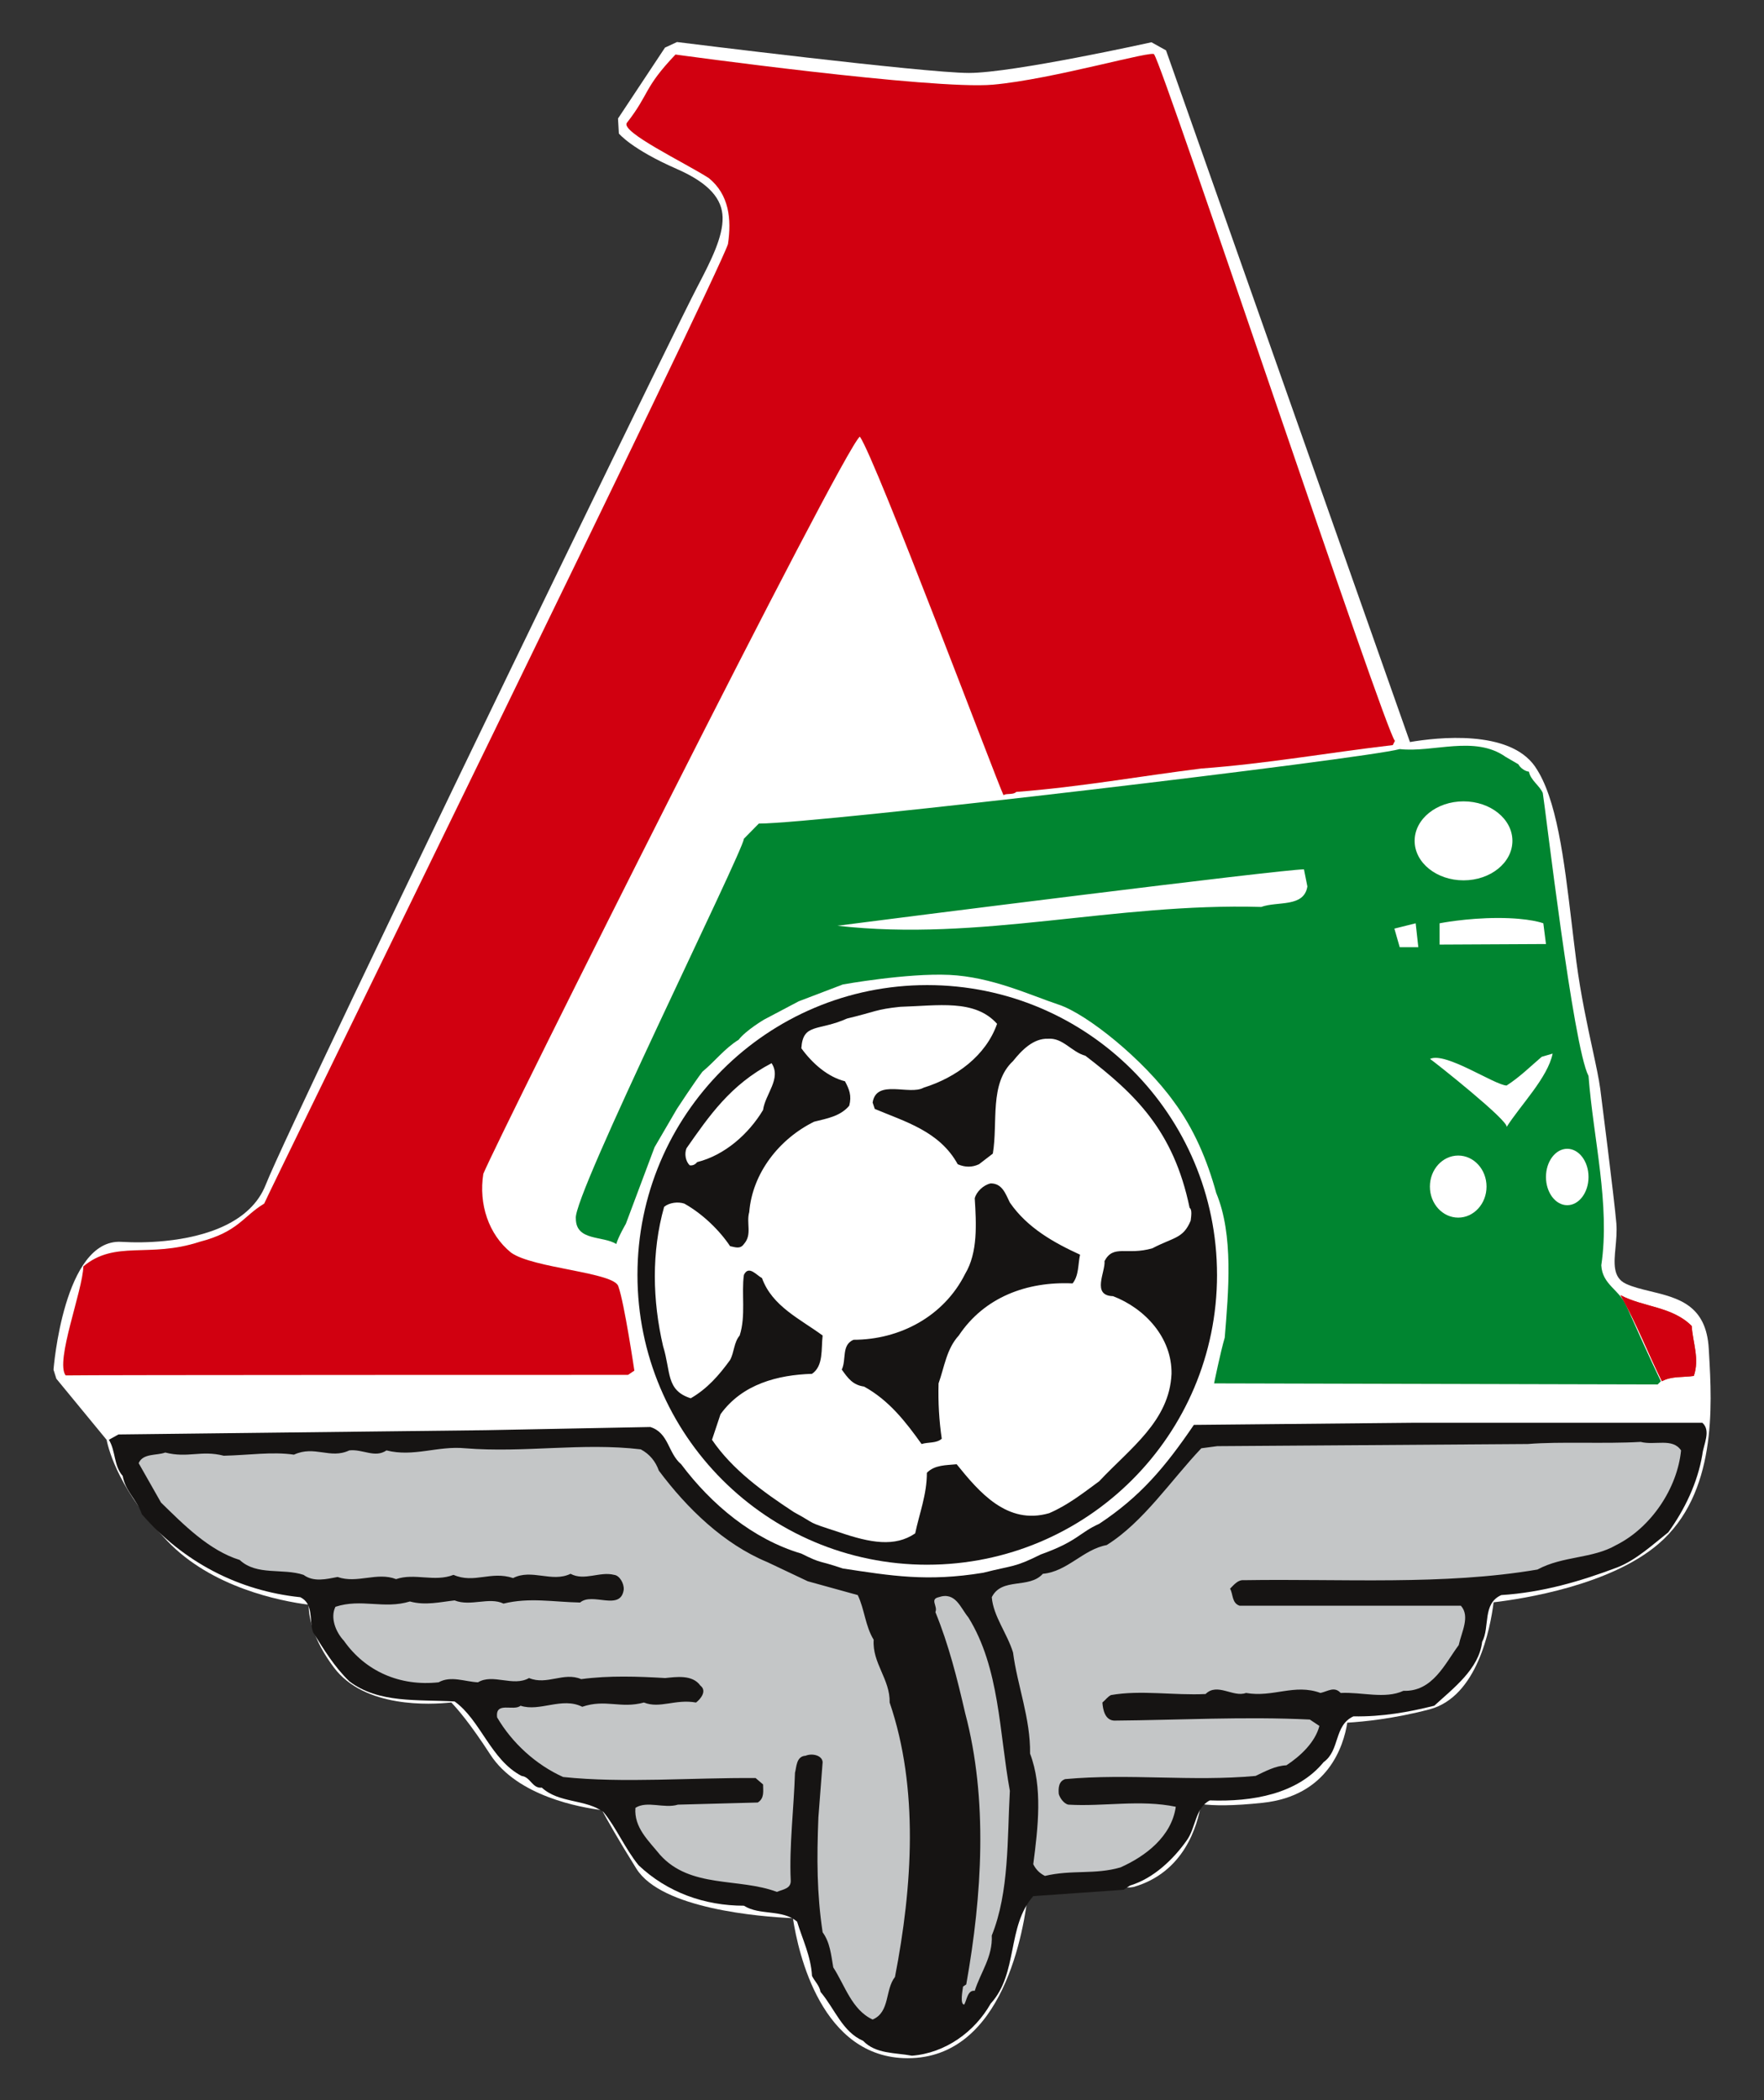 <?xml version="1.0" encoding="UTF-8" standalone="no"?>
<!DOCTYPE svg PUBLIC "-//W3C//DTD SVG 1.0//EN" "http://www.w3.org/TR/2001/REC-SVG-20010904/DTD/svg10.dtd">
<!-- Created with Inkscape (http://www.inkscape.org/) by Steadfast-->
<svg
   xmlns:svg="http://www.w3.org/2000/svg"
   xmlns="http://www.w3.org/2000/svg"
   version="1.0"
   width="420"
   height="500"
   id="svg2211">
  <rect width="100%" height="100%" fill="#333333" stroke="none"/>
  <defs
     id="defs2213" />
  <g
     transform="translate(-229.712,-142.52)"
     id="layer1">
    <g
       transform="matrix(2.185,0,0,2.185,-259.47,-158.879)"
       id="g2404">
      <g
         transform="matrix(1.25,0,0,1.25,229.712,142.52)"
         id="g8"
         style="fill:#ffffff;fill-rule:nonzero;stroke:none;stroke-width:1;stroke-linecap:butt;stroke-linejoin:miter;stroke-dasharray:none">
        <path
           d="M 54.355,0 C 54.416,0.008 75.921,2.695 79.799,2.695 C 83.639,2.695 95.678,0.029 95.713,0.021 C 95.713,0.021 96.984,0.726 96.984,0.726 C 96.984,0.726 118.248,61.019 118.248,61.019 C 120.653,60.61 126.897,59.913 129.151,63.152 C 129.151,63.152 129.151,63.157 129.151,63.157 C 129.151,63.157 129.154,63.161 129.154,63.161 C 131.042,65.883 131.683,71.257 132.338,76.751 C 132.487,77.998 132.636,79.25 132.754,80.155 C 132.754,80.155 132.756,80.166 132.756,80.166 C 133.136,83.048 133.707,85.683 134.162,87.79 C 134.462,89.176 134.713,90.336 134.842,91.278 C 134.842,91.278 134.842,91.287 134.842,91.287 C 134.845,91.315 136.059,100.809 136.242,102.983 C 136.242,102.983 136.242,102.991 136.242,102.991 C 136.242,102.991 136.242,102.996 136.242,102.996 C 136.297,103.69 136.23,104.401 136.165,105.107 C 136.04,106.414 135.917,107.695 137.064,108.237 C 137.064,108.237 137.066,108.24 137.066,108.24 C 137.066,108.24 137.07,108.24 137.07,108.24 C 137.677,108.525 138.41,108.702 139.137,108.878 C 141.629,109.479 144.083,110.07 144.296,113.909 C 144.296,113.909 144.323,114.376 144.323,114.376 C 144.579,118.837 145.02,126.538 139.915,130.914 C 135.703,134.525 128.149,135.7 125.541,136.008 C 125.249,138.326 124.103,144.248 119.951,145.34 C 116.832,146.161 114.16,146.419 112.784,146.501 C 112.463,148.535 111.111,152.874 105.415,153.484 C 102.829,153.761 101.137,153.745 100.032,153.593 C 99.734,155.446 98.578,159.551 94.148,160.822 C 94.148,160.822 93.877,160.86 93.877,160.86 C 93.877,160.86 84.983,161.111 84.983,161.111 C 84.621,164.573 82.811,175.748 74.467,175.748 C 66.941,175.748 64.921,166.58 64.458,163.543 C 61.573,163.412 53.004,162.732 50.816,159.232 C 49.202,156.649 48.245,154.933 47.809,154.122 C 45.958,153.895 40.437,152.925 38.079,149.281 C 36.347,146.604 35.204,145.286 34.677,144.738 C 32.868,144.936 27.111,145.247 24.444,141.691 C 22.648,139.296 22.25,137.405 22.242,136.217 C 19.745,135.893 13.785,134.718 9.921,130.663 C 5.826,126.364 4.845,122.906 4.629,121.844 C 4.629,121.844 0.249,116.519 0.249,116.519 C 0.249,116.519 0,115.733 0,115.733 C 0.003,115.7 0.886,104.291 5.912,104.587 C 5.912,104.587 5.923,104.588 5.923,104.588 C 6.465,104.619 7.064,104.636 7.691,104.626 C 7.691,104.626 7.695,104.626 7.695,104.626 C 8.329,104.616 9.016,104.58 9.733,104.507 C 13.212,104.155 17.197,102.94 18.503,99.603 C 18.503,99.603 18.504,99.601 18.504,99.601 C 18.797,98.853 19.705,96.854 21.058,93.957 C 22.525,90.812 24.282,87.099 26.198,83.078 C 36.663,61.125 54.256,24.911 56.109,21.371 C 57.314,19.07 58.371,16.984 58.328,15.279 C 58.289,13.735 57.244,12.336 54.324,11.059 C 50.376,9.331 49.287,7.977 49.284,7.972 C 49.284,7.972 49.211,6.667 49.211,6.667 C 49.211,6.667 53.307,0.485 53.307,0.485 C 53.307,0.485 54.355,0 54.355,0 z"
           id="path10" />
      </g>
      <g
         transform="matrix(1.25,0,0,1.25,229.874,143.302)"
         id="g12"
         style="fill:#d10010;fill-rule:evenodd;stroke:none;stroke-width:1;stroke-linecap:butt;stroke-linejoin:miter;stroke-dasharray:none">
        <path
           d="M 95.821,0.464 C 96.655,1.577 115.974,59.549 116.808,60.291 C 116.808,60.291 116.622,60.661 116.622,60.661 C 111.059,61.311 105.634,62.284 99.932,62.701 C 94.693,63.351 89.314,64.324 83.797,64.741 C 83.519,65.02 83.008,64.834 82.684,65.02 C 82.081,63.768 71.603,35.856 70.165,33.77 C 68.728,34.79 38.962,94.183 37.339,98.031 C 36.922,100.674 37.803,103.316 39.75,104.894 C 41.651,106.284 48.837,106.608 49.115,107.86 C 49.626,109.251 50.507,115.187 50.507,115.187 C 50.507,115.187 49.95,115.558 49.95,115.558 C 49.95,115.558 2.179,115.558 0.927,115.604 C 0,114.352 2.427,108.186 2.473,106.099 C 5.255,103.78 8.191,105.403 12.58,103.966 C 15.995,103.085 16.383,101.74 18.236,100.628 C 18.607,99.7 57.739,19.907 58.667,16.985 C 58.991,14.807 58.76,12.674 56.998,11.236 C 54.911,9.893 49.255,7.203 49.857,6.414 C 51.852,3.864 51.279,3.416 54.092,0.464 C 54.092,0.464 76.502,3.556 81.756,3.092 C 87.011,2.628 95.913,0 95.821,0.464 z"
           id="path14" />
      </g>
      <g
         transform="matrix(1.25,0,0,1.25,286.226,218.027)"
         id="g16"
         style="fill:#008530;fill-rule:evenodd;stroke:none;stroke-width:1;stroke-linecap:butt;stroke-linejoin:miter;stroke-dasharray:none">
        <path
           d="M 82.483,2.55 C 82.668,2.874 83.039,3.152 83.411,3.199 C 83.549,3.941 84.337,4.405 84.616,5.054 C 84.848,6.398 87.258,27.17 88.603,29.72 C 89.02,35.191 90.504,40.941 89.716,46.226 C 89.808,47.942 91.338,48.359 91.941,49.842 C 92.914,52.022 93.888,54.201 94.909,56.333 C 94.909,56.333 94.631,56.612 94.631,56.612 C 94.631,56.612 55.962,56.519 55.962,56.519 C 55.962,56.519 56.519,53.784 56.89,52.532 C 57.214,48.544 57.678,43.583 56.148,39.92 C 55.36,37.046 54.201,34.311 52.439,31.946 C 49.842,28.329 44.928,24.342 42.423,23.507 C 39.92,22.673 36.567,21.08 32.872,20.911 C 29.179,20.74 23.6,21.745 23.6,21.745 C 23.6,21.745 19.751,23.214 19.751,23.214 C 19.751,23.214 16.737,24.805 16.737,24.805 C 16.737,24.805 15.161,25.732 14.513,26.567 C 13.307,27.309 12.472,28.422 11.359,29.349 C 10.617,30.322 9.134,32.594 9.134,32.594 C 9.134,32.594 7.186,35.933 7.186,35.933 C 7.186,35.933 4.683,42.61 4.683,42.61 C 4.683,42.61 4.033,43.722 3.849,44.371 C 2.688,43.63 0.324,44.139 0.324,42.146 C 0,40.245 14.837,10.293 14.976,9.041 C 14.976,9.041 16.274,7.72 16.274,7.72 C 21.514,7.72 69.176,2.063 72.144,1.228 C 75.065,1.553 78.681,0 81.37,1.901 C 81.37,1.901 82.483,2.55 82.483,2.55 z M 85.473,27.773 C 85.056,29.858 82.668,32.27 81.462,34.171 C 81.695,33.661 75.204,28.515 74.787,28.235 C 76.131,27.588 80.396,30.508 81.462,30.555 C 82.621,29.812 83.595,28.839 84.523,28.051 C 84.523,28.051 85.473,27.773 85.473,27.773 z M 77.707,12.669 C 80.061,12.669 81.969,11.128 81.969,9.227 C 81.969,7.325 80.061,5.784 77.707,5.784 C 75.354,5.784 73.445,7.325 73.445,9.227 C 73.445,11.128 75.354,12.669 77.707,12.669 z M 71.68,16.877 C 71.68,16.877 73.535,16.413 73.535,16.413 C 73.535,16.413 73.766,18.499 73.766,18.499 C 73.766,18.499 72.144,18.499 72.144,18.499 C 72.144,18.499 71.68,16.877 71.68,16.877 z M 75.621,18.268 C 75.621,18.268 75.621,16.413 75.621,16.413 C 75.621,16.413 77.939,15.95 80.721,15.95 C 83.502,15.95 84.663,16.413 84.663,16.413 C 84.663,16.413 84.894,18.221 84.894,18.221 C 84.894,18.221 75.621,18.268 75.621,18.268 z M 64.095,13.201 C 63.797,15.062 61.488,14.467 60.073,14.988 C 47.187,14.616 35.566,18.042 23.126,16.627 C 27.67,16.031 61.861,11.711 63.797,11.711 C 63.797,11.711 64.095,13.201 64.095,13.201 z M 86.748,40.987 C 87.772,40.987 88.603,39.886 88.603,38.528 C 88.603,37.169 87.772,36.069 86.748,36.069 C 85.724,36.069 84.894,37.169 84.894,38.528 C 84.894,39.886 85.724,40.987 86.748,40.987 z M 77.244,42.069 C 78.607,42.069 79.712,40.858 79.712,39.365 C 79.712,37.87 78.607,36.659 77.244,36.659 C 75.88,36.659 74.775,37.87 74.775,39.365 C 74.775,40.858 75.88,42.069 77.244,42.069 z"
           id="path18" />
      </g>
      <g
         transform="matrix(1.25,0,0,1.25,331.953,294.587)"
         id="g20"
         style="fill:#c4c6c7;fill-rule:evenodd;stroke:none;stroke-width:1;stroke-linecap:butt;stroke-linejoin:miter;stroke-dasharray:none">
        <path
           d="M 60.088,1.113 C 59.764,4.405 57.492,7.835 54.432,9.366 C 52.346,10.572 49.795,10.293 47.57,11.498 C 39.41,12.889 30.554,12.287 21.977,12.426 C 21.467,12.379 21.143,12.796 20.772,13.167 C 21.05,13.631 20.911,14.42 21.606,14.652 C 28.143,14.652 34.496,14.652 40.894,14.652 C 41.728,15.578 40.94,16.969 40.708,18.082 C 39.502,19.705 38.436,22.162 35.886,22.07 C 34.263,22.812 32.269,22.162 30.414,22.255 C 29.859,21.653 29.302,22.116 28.654,22.255 C 26.381,21.42 24.527,22.672 22.163,22.255 C 21.05,22.672 19.659,21.327 18.639,22.348 C 15.95,22.488 12.982,21.977 10.385,22.441 C 10.061,22.626 9.968,22.812 9.644,23.09 C 9.69,23.739 9.875,24.619 10.664,24.666 C 16.367,24.619 22.07,24.295 27.726,24.574 C 27.726,24.574 28.561,25.13 28.561,25.13 C 28.189,26.567 26.891,27.773 25.686,28.561 C 24.712,28.607 23.878,29.071 22.997,29.488 C 17.433,29.998 12.009,29.256 6.399,29.766 C 5.841,29.952 5.795,30.508 5.841,31.065 C 5.935,31.389 6.259,31.899 6.677,31.992 C 9.737,32.177 12.936,31.529 16.042,32.177 C 15.671,34.774 13.4,36.49 11.22,37.462 C 8.996,38.112 6.955,37.648 4.636,38.204 C 4.172,37.973 3.849,37.648 3.617,37.185 C 4.034,33.986 4.451,30.461 3.338,27.541 C 3.385,24.481 2.226,21.607 1.855,18.732 C 1.344,17.062 0.139,15.578 0,13.91 C 0.881,12.147 3.246,13.214 4.451,11.869 C 6.583,11.684 7.975,9.737 10.015,9.366 C 13.213,7.372 15.624,3.709 18.268,0.927 C 18.268,0.927 19.659,0.742 19.659,0.742 C 19.659,0.742 46.735,0.556 46.735,0.556 C 49.518,0.325 53.457,0.556 56.565,0.371 C 57.817,0.696 59.346,0 60.088,1.113 z"
           id="path22" />
      </g>
      <g
         transform="matrix(1.25,0,0,1.25,238.992,295.108)"
         id="g24"
         style="fill:#c4c6c7;fill-rule:evenodd;stroke:none;stroke-width:1;stroke-linecap:butt;stroke-linejoin:miter;stroke-dasharray:none">
        <path
           d="M 45.345,2.457 C 47.802,5.749 51.001,8.856 54.803,10.433 C 54.803,10.433 58.327,12.102 58.327,12.102 C 58.327,12.102 62.685,13.307 62.685,13.307 C 63.287,14.559 63.334,15.996 64.075,17.202 C 63.937,19.243 65.513,20.633 65.467,22.673 C 68.017,30.138 67.461,38.715 65.93,46.597 C 65.05,47.71 65.513,49.658 63.983,50.306 C 62.175,49.471 61.572,47.339 60.552,45.762 C 60.366,44.696 60.274,43.583 59.625,42.702 C 59.114,39.318 59.114,36.258 59.254,32.688 C 59.254,32.688 59.625,27.866 59.625,27.866 C 59.578,27.263 58.697,27.077 58.141,27.31 C 57.307,27.356 57.352,28.329 57.214,28.793 C 57.121,31.806 56.704,35.238 56.843,38.159 C 56.889,38.901 56.194,38.947 55.637,39.179 C 52.3,37.927 48.08,38.901 45.438,35.933 C 44.464,34.728 43.165,33.569 43.305,31.853 C 44.324,31.204 45.809,31.946 47.014,31.575 C 47.014,31.575 53.968,31.389 53.968,31.389 C 54.571,31.019 54.432,30.369 54.432,29.813 C 54.432,29.813 53.783,29.257 53.783,29.257 C 48.219,29.21 42.237,29.72 36.999,29.164 C 34.634,28.097 32.548,26.197 31.25,23.971 C 31.064,22.534 32.687,23.461 33.29,22.951 C 34.959,23.507 36.906,22.162 38.668,23.044 C 40.708,22.348 42.006,23.229 44.046,22.673 C 45.438,23.229 46.781,22.348 48.59,22.673 C 49.008,22.348 49.563,21.653 48.96,21.19 C 48.266,20.215 46.828,20.448 45.9,20.539 C 43.536,20.401 41.032,20.308 38.575,20.633 C 37.045,19.984 35.607,21.19 34.031,20.539 C 32.641,21.328 30.879,20.122 29.58,20.91 C 28.468,20.865 27.216,20.308 26.149,20.91 C 22.765,21.282 19.751,19.937 17.896,17.294 C 17.155,16.506 16.69,15.254 17.155,14.327 C 19.427,13.585 21.374,14.559 23.645,13.864 C 24.99,14.235 26.288,13.91 27.54,13.771 C 28.932,14.327 30.554,13.447 31.806,14.049 C 34.078,13.493 36.118,13.91 38.482,13.956 C 39.549,13.029 42.006,14.744 42.284,12.843 C 42.331,12.287 41.913,11.592 41.45,11.545 C 40.198,11.22 38.853,12.102 37.648,11.452 C 36.025,12.241 34.264,10.989 32.641,11.824 C 30.693,11.174 29.256,12.333 27.447,11.545 C 25.778,12.195 24.062,11.36 22.44,11.916 C 20.771,11.267 19.056,12.333 17.34,11.73 C 16.366,11.916 15.253,12.195 14.373,11.545 C 12.564,10.943 10.293,11.638 8.81,10.247 C 6.12,9.412 3.894,7.141 1.947,5.24 C 1.947,5.24 0,1.809 0,1.809 C 0.371,0.928 1.575,1.16 2.317,0.881 C 4.311,1.392 5.425,0.65 7.418,1.16 C 9.598,1.113 11.638,0.788 13.538,1.067 C 15.347,0.232 16.69,1.484 18.359,0.696 C 19.52,0.557 20.586,1.392 21.605,0.696 C 23.971,1.298 26.057,0.279 28.468,0.51 C 33.614,0.928 38.668,0 43.769,0.604 C 44.557,1.021 45.066,1.669 45.345,2.457 z"
           id="path26" />
      </g>
      <g
         transform="matrix(1.25,0,0,1.25,325.173,311.337)"
         id="g28"
         style="fill:#c4c6c7;fill-rule:evenodd;stroke:none;stroke-width:1;stroke-linecap:butt;stroke-linejoin:miter;stroke-dasharray:none">
        <path
           d="M 3.384,2.271 C 6.12,6.677 6.073,12.333 7.001,17.386 C 6.768,21.559 6.954,26.196 5.424,29.998 C 5.516,31.852 4.451,33.197 3.94,34.819 C 3.292,34.727 3.245,35.7 3.013,36.024 C 2.642,35.978 2.874,34.819 2.921,34.449 C 2.921,34.449 3.199,34.263 3.199,34.263 C 4.589,26.473 5.099,18.129 3.106,10.617 C 2.41,7.603 1.669,4.636 0.509,1.807 C 0.741,1.298 0,0.695 0.787,0.51 C 2.271,0 2.688,1.437 3.384,2.271 z"
           id="path30" />
      </g>
      <g
         transform="matrix(1.25,0,0,1.25,400.457,279.056)"
         id="g32"
         style="fill:#e52d20;fill-rule:evenodd;stroke:none;stroke-width:1;stroke-linecap:butt;stroke-linejoin:miter;stroke-dasharray:none">
        <path
           d="M 6.212,2.689 C 6.306,4.126 6.908,5.563 6.398,7.046 C 5.471,7.186 4.45,7.046 3.616,7.51 C 2.457,5.192 1.391,2.411 0,0 C 1.993,1.066 4.498,0.973 6.212,2.689 z"
           id="path34" />
      </g>
      <g
         transform="matrix(1.25,0,0,1.25,293.342,245.274)"
         id="g36"
         style="fill:#161413;fill-rule:nonzero;stroke:none;stroke-width:1;stroke-linecap:butt;stroke-linejoin:miter;stroke-dasharray:none">
        <path
           d="M 25.262,50.528 C 18.286,50.526 11.97,47.698 7.399,43.127 C 2.829,38.557 0.002,32.241 0.002,25.265 C 0.002,25.265 0,25.265 0,25.265 C 0,25.265 0,25.263 0,25.263 C 0,25.263 0.002,25.263 0.002,25.263 C 0.002,18.285 2.829,11.97 7.399,7.399 C 11.971,2.829 18.285,0.002 25.262,0.002 C 25.262,0.002 25.262,0 25.262,0 C 25.262,0 25.263,0 25.263,0 C 25.263,0 25.263,0.002 25.263,0.002 C 32.241,0.002 38.557,2.829 43.128,7.399 C 47.698,11.97 50.525,18.285 50.526,25.262 C 50.526,25.262 50.527,25.264 50.527,25.264 C 50.525,32.241 47.698,38.558 43.127,43.128 C 38.556,47.698 32.241,50.526 25.264,50.527 C 25.264,50.527 25.262,50.528 25.262,50.528 z"
           id="path38" />
      </g>
      <g
         transform="matrix(1.25,0,0,1.25,235.746,292.965)"
         id="g40"
         style="fill:#161413;fill-rule:evenodd;stroke:none;stroke-width:1;stroke-linecap:butt;stroke-linejoin:miter;stroke-dasharray:none">
        <path
           d="M 138.908,0 C 139.697,0.696 139.001,1.901 138.908,2.782 C 138.491,5.24 137.378,7.557 135.94,9.551 C 134.643,10.571 133.159,11.962 131.49,12.611 C 128.291,13.817 124.999,14.791 121.382,15.022 C 119.713,15.764 120.408,17.804 119.713,19.102 C 119.434,21.466 117.21,23.136 115.54,24.666 C 113.315,25.222 110.997,25.639 108.493,25.593 C 106.777,26.381 107.334,28.56 105.896,29.581 C 103.624,32.363 99.684,33.057 95.974,32.919 C 94.676,33.568 94.769,35.331 93.935,36.443 C 92.822,38.019 91.06,39.734 89.02,40.337 C 89.02,40.337 88.463,40.709 88.463,40.709 C 88.463,40.709 80.582,41.264 80.582,41.264 C 78.263,43.907 79.283,47.988 76.872,50.63 C 75.481,53.087 72.931,54.943 70.011,55.174 C 68.526,54.896 66.857,55.035 65.746,53.875 C 63.938,53.087 63.288,51.094 62.036,49.61 C 61.943,49.054 61.525,48.683 61.294,48.219 C 61.201,46.503 60.46,45.02 59.996,43.491 C 58.697,42.377 56.751,42.98 55.359,42.099 C 51.929,42.099 48.683,40.94 46.18,38.576 C 44.974,37.091 44.232,35.284 43.119,33.939 C 41.543,32.78 39.27,33.197 37.741,31.806 C 36.906,31.899 36.768,30.879 35.978,30.786 C 33.29,29.395 32.409,25.917 30.137,24.294 C 26.938,24.11 23.507,24.481 20.956,22.533 C 19.659,21.282 18.732,19.751 17.804,18.267 C 17.434,17.248 17.896,15.81 16.691,15.208 C 11.313,14.652 6.491,12.148 2.875,7.975 C 2.458,6.722 1.438,5.981 1.206,4.636 C 0.417,3.756 0.603,2.458 0,1.484 C 0,1.484 0.835,1.02 0.835,1.02 C 0.835,1.02 32.826,0.649 32.826,0.649 C 32.826,0.649 47.199,0.371 47.199,0.371 C 48.822,0.881 48.73,2.643 49.888,3.617 C 52.531,7.14 56.148,10.154 60.366,11.406 C 62.222,12.333 61.758,11.947 63.983,12.704 C 68.172,13.337 71.338,13.878 76.223,13.075 C 78.836,12.41 78.913,12.642 81.231,11.483 C 84.476,10.324 84.569,9.597 86.331,8.809 C 89.901,6.445 92.049,3.91 94.584,0.186 C 94.584,0.186 113.871,0 113.871,0 C 113.871,0 138.908,0 138.908,0 z"
           id="path42" />
      </g>
      <g
         transform="matrix(1.25,0,0,1.25,238.992,294.587)"
         id="g44"
         style="fill:#c4c6c7;fill-rule:evenodd;stroke:none;stroke-width:1;stroke-linecap:butt;stroke-linejoin:miter;stroke-dasharray:none">
        <path
           d="M 72.329,15.671 C 75.065,20.077 75.018,25.733 75.946,30.786 C 75.713,34.959 75.899,39.596 74.369,43.398 C 74.461,45.252 73.396,46.597 72.885,48.219 C 72.237,48.127 72.19,49.1 71.958,49.424 C 71.587,49.378 71.819,48.219 71.866,47.849 C 71.866,47.849 72.144,47.663 72.144,47.663 C 73.534,39.873 74.044,31.529 72.051,24.017 C 71.355,21.003 70.614,18.036 69.454,15.207 C 69.686,14.698 68.945,14.095 69.732,13.91 C 71.216,13.4 71.633,14.837 72.329,15.671 z M 45.345,2.874 C 47.802,6.166 51.001,9.273 54.803,10.85 C 54.803,10.85 58.327,12.519 58.327,12.519 C 58.327,12.519 62.685,13.724 62.685,13.724 C 63.287,14.976 63.334,16.413 64.075,17.619 C 63.937,19.66 65.513,21.05 65.467,23.09 C 68.017,30.555 67.461,39.132 65.93,47.014 C 65.05,48.127 65.513,50.075 63.983,50.723 C 62.175,49.888 61.572,47.756 60.552,46.179 C 60.366,45.113 60.274,44 59.625,43.119 C 59.114,39.735 59.114,36.675 59.254,33.105 C 59.254,33.105 59.625,28.283 59.625,28.283 C 59.578,27.68 58.697,27.494 58.141,27.727 C 57.307,27.773 57.352,28.746 57.214,29.21 C 57.121,32.223 56.704,35.655 56.843,38.576 C 56.889,39.318 56.194,39.364 55.637,39.596 C 52.3,38.344 48.08,39.318 45.438,36.35 C 44.464,35.145 43.165,33.986 43.305,32.27 C 44.324,31.621 45.809,32.363 47.014,31.992 C 47.014,31.992 53.968,31.806 53.968,31.806 C 54.571,31.436 54.432,30.786 54.432,30.23 C 54.432,30.23 53.783,29.674 53.783,29.674 C 48.219,29.627 42.237,30.137 36.999,29.581 C 34.634,28.514 32.548,26.614 31.25,24.388 C 31.064,22.951 32.687,23.878 33.29,23.368 C 34.959,23.924 36.906,22.579 38.668,23.461 C 40.708,22.765 42.006,23.646 44.046,23.09 C 45.438,23.646 46.781,22.765 48.59,23.09 C 49.008,22.765 49.563,22.07 48.96,21.607 C 48.266,20.632 46.828,20.865 45.9,20.956 C 43.536,20.818 41.032,20.725 38.575,21.05 C 37.045,20.401 35.607,21.607 34.031,20.956 C 32.641,21.745 30.879,20.539 29.58,21.327 C 28.468,21.282 27.216,20.725 26.149,21.327 C 22.765,21.699 19.751,20.354 17.896,17.711 C 17.155,16.923 16.69,15.671 17.155,14.744 C 19.427,14.002 21.374,14.976 23.645,14.281 C 24.99,14.652 26.288,14.327 27.54,14.188 C 28.932,14.744 30.554,13.864 31.806,14.466 C 34.078,13.91 36.118,14.327 38.482,14.373 C 39.549,13.446 42.006,15.161 42.284,13.26 C 42.331,12.704 41.913,12.009 41.45,11.962 C 40.198,11.637 38.853,12.519 37.648,11.869 C 36.025,12.658 34.264,11.406 32.641,12.241 C 30.693,11.591 29.256,12.75 27.447,11.962 C 25.778,12.612 24.062,11.777 22.44,12.333 C 20.771,11.684 19.056,12.75 17.34,12.147 C 16.366,12.333 15.253,12.612 14.373,11.962 C 12.564,11.36 10.293,12.055 8.81,10.664 C 6.12,9.829 3.894,7.558 1.947,5.657 C 1.947,5.657 0,2.226 0,2.226 C 0.371,1.345 1.575,1.577 2.317,1.298 C 4.311,1.809 5.425,1.067 7.418,1.577 C 9.598,1.53 11.638,1.205 13.538,1.484 C 15.347,0.649 16.69,1.901 18.359,1.113 C 19.52,0.974 20.586,1.809 21.605,1.113 C 23.971,1.715 26.057,0.696 28.468,0.927 C 33.614,1.345 38.668,0.417 43.769,1.021 C 44.557,1.438 45.066,2.086 45.345,2.874 z M 134.457,1.113 C 134.133,4.405 131.861,7.835 128.801,9.366 C 126.715,10.572 124.164,10.293 121.939,11.498 C 113.779,12.889 104.923,12.287 96.346,12.426 C 95.836,12.379 95.512,12.796 95.141,13.167 C 95.419,13.631 95.28,14.42 95.975,14.652 C 102.512,14.652 108.865,14.652 115.263,14.652 C 116.097,15.578 115.309,16.969 115.077,18.082 C 113.871,19.705 112.805,22.162 110.255,22.07 C 108.632,22.812 106.638,22.162 104.783,22.255 C 104.228,21.653 103.671,22.116 103.023,22.255 C 100.75,21.42 98.896,22.672 96.532,22.255 C 95.419,22.672 94.028,21.327 93.008,22.348 C 90.319,22.488 87.351,21.977 84.754,22.441 C 84.43,22.626 84.337,22.812 84.013,23.09 C 84.059,23.739 84.244,24.619 85.033,24.666 C 90.736,24.619 96.439,24.295 102.095,24.574 C 102.095,24.574 102.93,25.13 102.93,25.13 C 102.558,26.567 101.26,27.773 100.055,28.561 C 99.081,28.607 98.247,29.071 97.366,29.488 C 91.802,29.998 86.378,29.256 80.768,29.766 C 80.21,29.952 80.164,30.508 80.21,31.065 C 80.304,31.389 80.628,31.899 81.046,31.992 C 84.106,32.177 87.305,31.529 90.411,32.177 C 90.04,34.774 87.769,36.49 85.589,37.462 C 83.365,38.112 81.324,37.648 79.005,38.204 C 78.541,37.973 78.218,37.648 77.986,37.185 C 78.403,33.986 78.82,30.461 77.707,27.541 C 77.754,24.481 76.595,21.607 76.224,18.732 C 75.713,17.062 74.508,15.578 74.369,13.91 C 75.25,12.147 77.615,13.214 78.82,11.869 C 80.952,11.684 82.344,9.737 84.384,9.366 C 87.582,7.372 89.993,3.709 92.637,0.927 C 92.637,0.927 94.028,0.742 94.028,0.742 C 94.028,0.742 121.104,0.556 121.104,0.556 C 123.887,0.325 127.826,0.556 130.934,0.371 C 132.186,0.696 133.715,0 134.457,1.113 z"
           id="path46" />
      </g>
      <g
         transform="matrix(1.25,0,0,1.25,400.457,279.056)"
         id="g48"
         style="fill:#d10010;fill-rule:evenodd;stroke:none;stroke-width:1;stroke-linecap:butt;stroke-linejoin:miter;stroke-dasharray:none">
        <path
           d="M 6.212,2.689 C 6.306,4.126 6.908,5.563 6.398,7.046 C 5.471,7.186 4.45,7.046 3.616,7.51 C 2.457,5.192 1.391,2.411 0,0 C 1.993,1.066 4.498,0.973 6.212,2.689 z"
           id="path50" />
      </g>
      <g
         transform="matrix(1.25,0,0,1.25,294.861,246.774)"
         id="g52"
         style="fill:#ffffff;fill-rule:evenodd;stroke:none;stroke-width:1;stroke-linecap:butt;stroke-linejoin:miter;stroke-dasharray:none">
        <path
           d="M 9.736,9.691 C 8.485,11.778 6.398,13.631 3.987,14.234 C 3.849,14.419 3.617,14.559 3.339,14.512 C 2.968,14.142 2.874,13.493 3.06,13.029 C 5.008,10.246 6.893,7.48 10.479,5.61 C 11.359,6.954 9.923,8.299 9.736,9.691 z M 30.136,2.179 C 29.163,4.961 26.566,6.861 23.739,7.743 C 22.486,8.439 19.612,6.954 19.288,9.041 C 19.288,9.041 19.474,9.597 19.474,9.597 C 22.116,10.71 25.129,11.545 26.706,14.419 C 27.355,14.698 27.958,14.698 28.56,14.419 C 28.56,14.419 29.765,13.493 29.765,13.493 C 30.229,10.756 29.441,7.372 31.528,5.425 C 32.269,4.497 33.29,3.431 34.587,3.478 C 35.886,3.385 36.628,4.637 37.834,4.961 C 42.191,8.299 45.53,11.499 46.921,18.222 C 47.152,18.361 47.059,18.963 47.013,19.334 C 46.364,20.911 45.53,20.772 43.674,21.745 C 41.434,22.394 40.291,21.374 39.503,22.858 C 39.595,23.786 38.343,25.872 40.245,25.918 C 43.026,26.985 45.391,29.535 45.344,32.688 C 45.159,36.814 41.728,39.178 39.039,42.053 C 37.648,43.074 36.303,44.139 34.68,44.834 C 31.017,45.901 28.56,42.98 26.613,40.57 C 25.686,40.662 24.712,40.616 24.017,41.311 C 24.017,43.212 23.368,44.834 22.997,46.597 C 21.234,47.802 19.102,47.432 16.398,46.504 C 13.307,45.499 14.543,45.886 12.426,44.743 C 9.736,42.98 7.048,41.034 5.285,38.437 C 5.285,38.437 6.027,36.211 6.027,36.211 C 7.929,33.569 11.035,32.781 14.002,32.688 C 15.023,31.992 14.79,30.508 14.93,29.349 C 12.982,27.912 10.524,26.799 9.644,24.342 C 9.18,24.11 8.485,23.183 8.067,24.063 C 7.836,25.64 8.253,27.633 7.696,29.349 C 7.186,29.952 7.233,30.787 6.862,31.482 C 5.889,32.827 4.868,33.986 3.432,34.82 C 1.252,34.124 1.716,32.518 1.02,30.277 C 0.093,26.289 0,22.071 1.113,18.128 C 1.576,17.758 2.318,17.664 2.874,17.851 C 4.451,18.732 5.935,20.169 6.862,21.56 C 7.325,21.653 7.743,21.838 8.067,21.374 C 8.809,20.539 8.253,19.566 8.531,18.592 C 8.809,15.162 11.174,12.194 14.188,10.71 C 15.3,10.432 16.46,10.246 17.247,9.32 C 17.48,8.439 17.247,7.882 16.877,7.186 C 15.394,6.815 14.048,5.656 13.074,4.311 C 13.214,2.087 14.543,2.844 17.062,1.716 C 19.489,1.143 19.565,0.911 21.699,0.695 C 24.974,0.603 28.189,0 30.136,2.179 z M 31.25,17.758 C 32.78,19.984 35.144,21.282 37.37,22.302 C 37.184,23.136 37.277,24.11 36.72,24.806 C 32.733,24.62 29.024,26.01 26.798,29.349 C 25.732,30.508 25.546,32.084 25.036,33.522 C 24.99,35.191 25.083,36.767 25.314,38.344 C 24.851,38.761 24.156,38.622 23.554,38.807 C 22.162,36.861 20.725,35.006 18.546,33.8 C 17.572,33.662 17.155,33.105 16.599,32.317 C 17.016,31.436 16.552,30.184 17.618,29.72 C 21.652,29.72 25.501,27.68 27.355,23.97 C 28.467,22.117 28.329,19.613 28.189,17.387 C 28.329,16.831 28.931,16.228 29.58,16.088 C 30.6,16.088 30.879,17.016 31.25,17.758 z"
           id="path54" />
      </g>
    </g>
  </g>
</svg>
